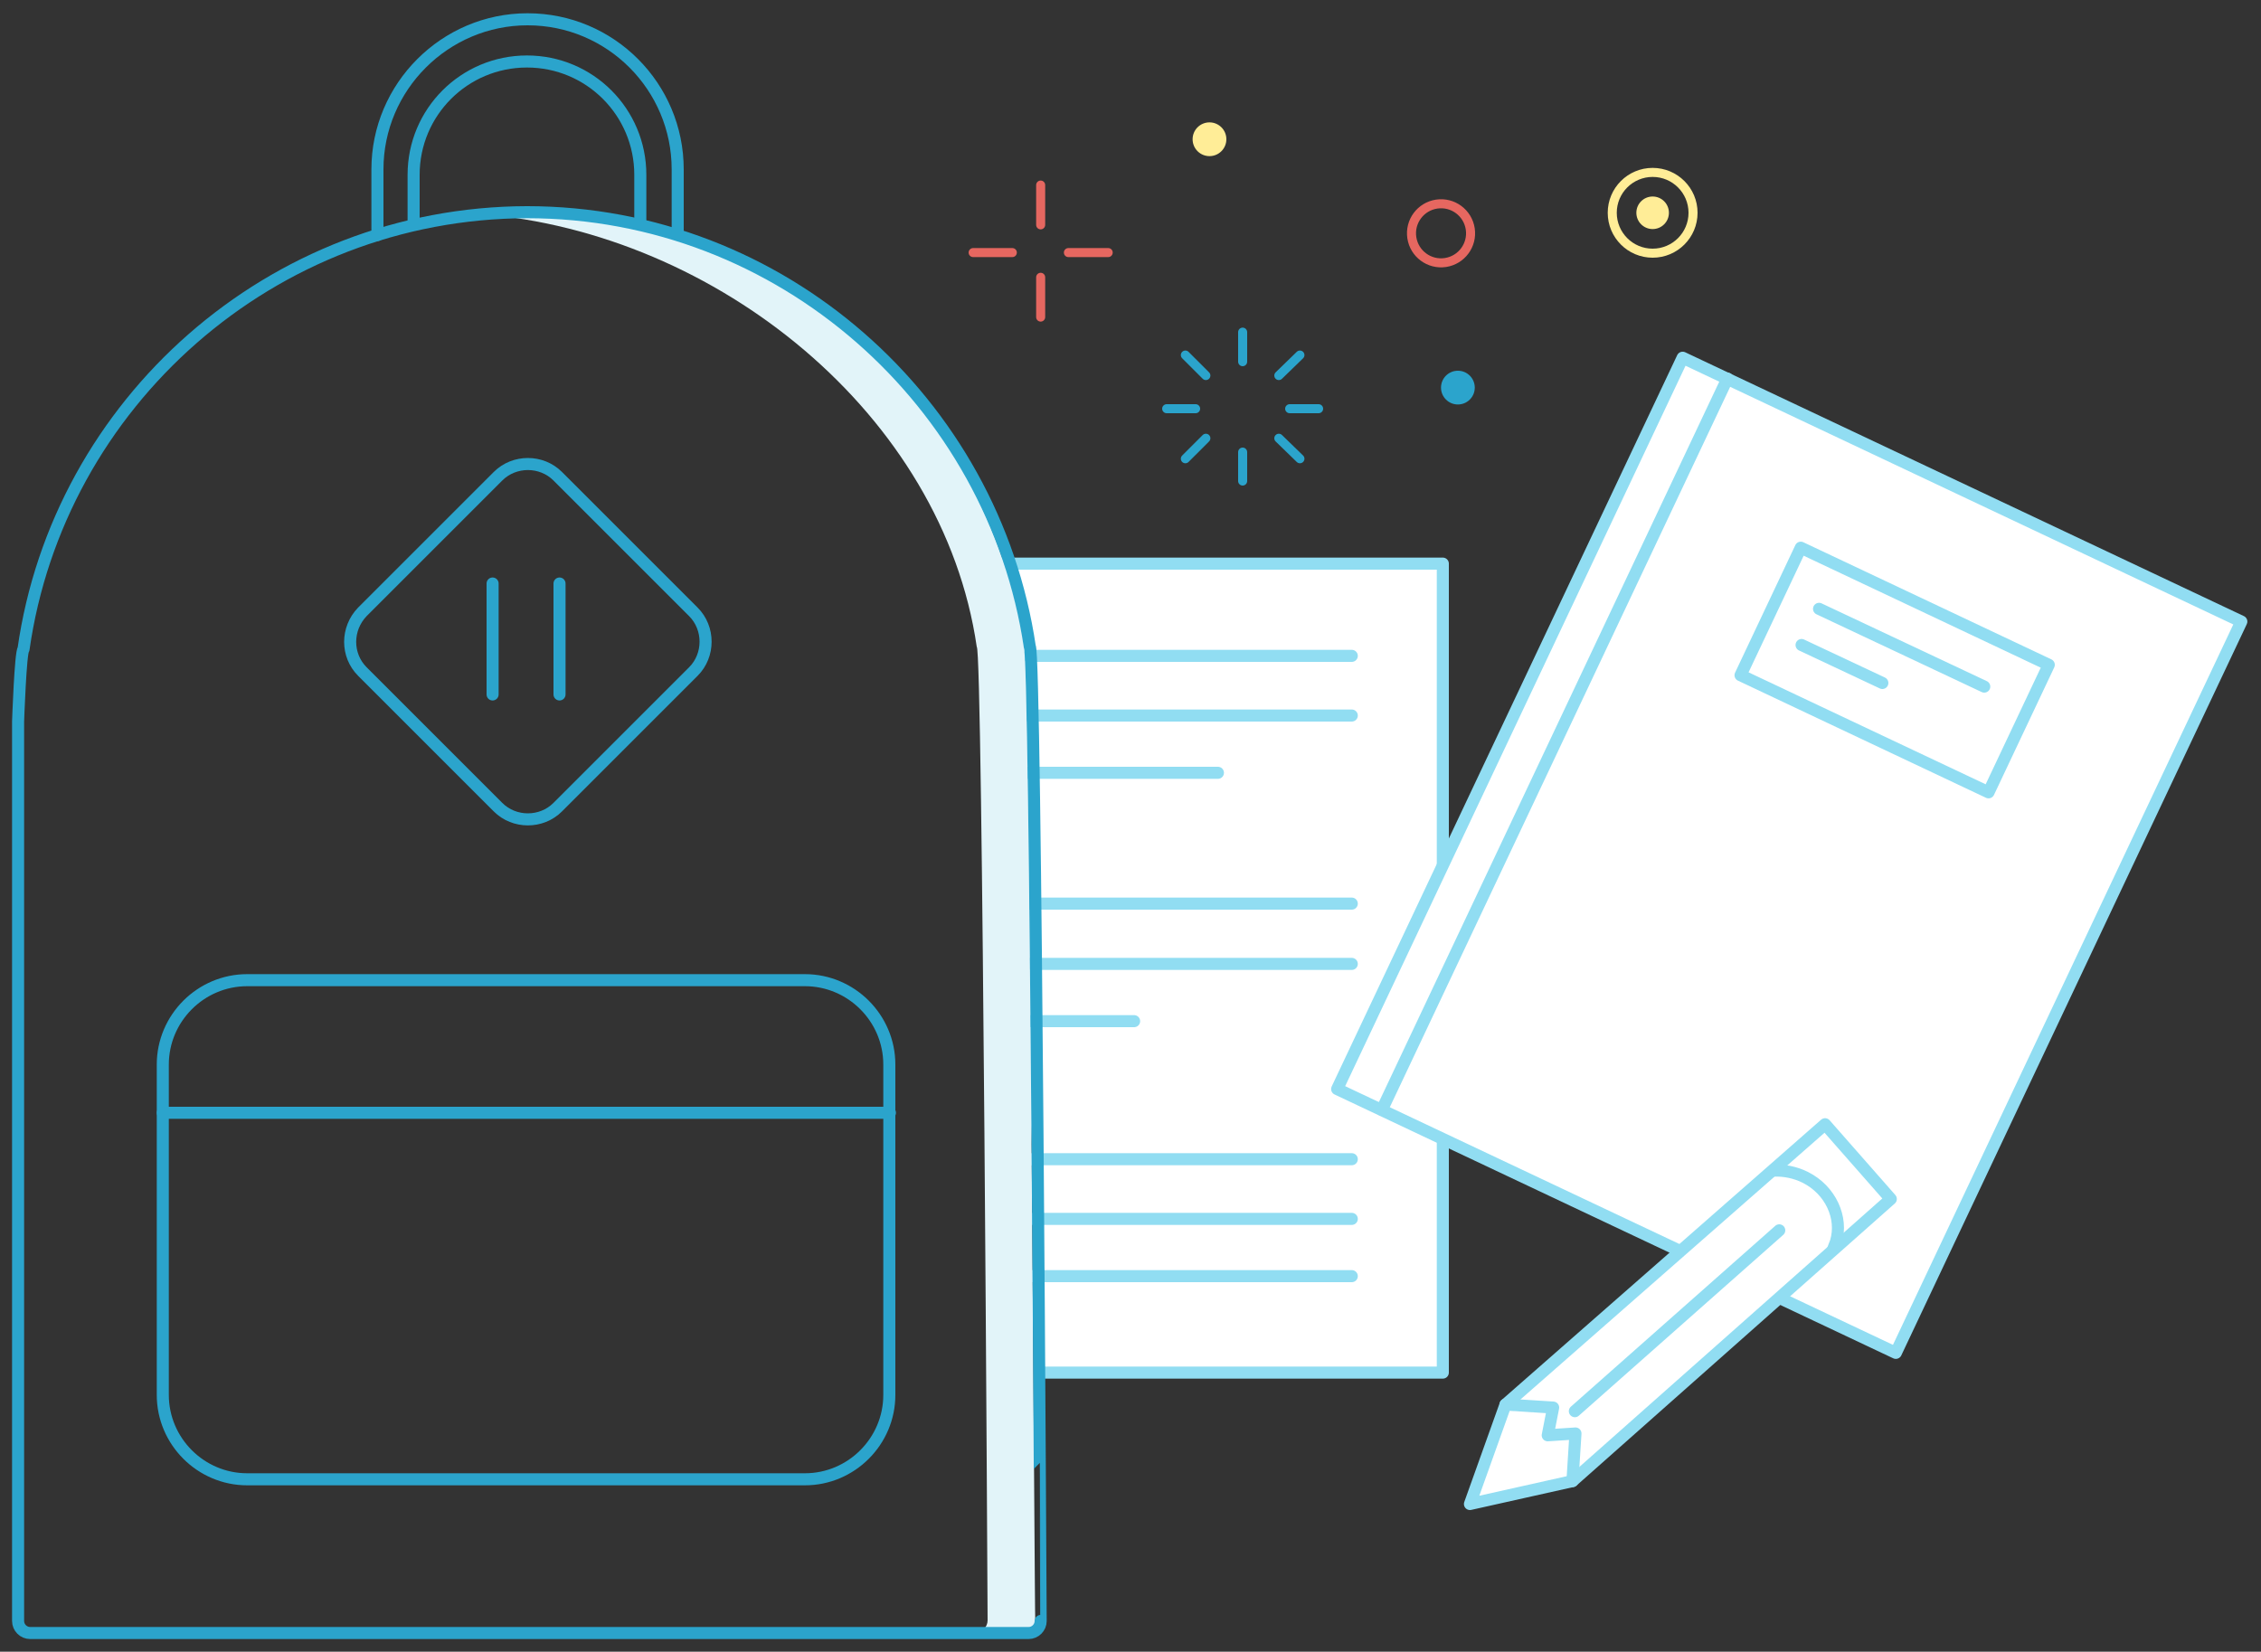 <?xml version="1.0" encoding="utf-8"?>
<!-- Generator: Adobe Illustrator 19.2.1, SVG Export Plug-In . SVG Version: 6.00 Build 0)  -->
<svg version="1.1" id="Layer_1" xmlns="http://www.w3.org/2000/svg" xmlns:xlink="http://www.w3.org/1999/xlink" x="0px" y="0px"
	 width="375px" height="274px" viewBox="0 0 375 274" style="enable-background:new 0 0 375 274;" xml:space="preserve">
<rect x="0" y="0" width="375" height="274" fill="#333333" stroke="none"/>
<style type="text/css">
	.st0{fill:#FFED97;}
	.st1{fill:none;stroke:#FFED97;stroke-width:1.5;stroke-miterlimit:10;}
	.st2{fill:none;stroke:#E66760;stroke-width:1.5;stroke-linecap:round;stroke-linejoin:round;}
	.st3{fill:none;stroke:#2BA4CC;stroke-width:1.5;stroke-linecap:round;stroke-linejoin:round;}
	.st4{fill:#2BA4CC;}
	.st5{fill:#FFFFFF;stroke:#91DDF2;stroke-width:2;stroke-linecap:round;stroke-linejoin:round;}
	.st6{fill:none;stroke:#91DDF2;stroke-width:2;stroke-linecap:round;stroke-linejoin:round;}
	.st7{fill:#E2F4F9;}
	.st8{fill:none;stroke:#2BA4CC;stroke-width:2;stroke-linecap:round;stroke-linejoin:round;}
</style>
<title>students-22</title>
<circle class="st0" cx="274.1" cy="35.3" r="2.7"/>
<circle class="st1" cx="274.1" cy="35.3" r="6.7"/>
<ellipse transform="matrix(0.989 -0.148 0.148 0.989 -3.109 35.702)" class="st2" cx="239" cy="38.8" rx="4.9" ry="4.9"/>
<line class="st2" x1="183.8" y1="41.9" x2="177.2" y2="41.9"/>
<line class="st2" x1="167.9" y1="41.9" x2="161.4" y2="41.9"/>
<line class="st2" x1="172.6" y1="46" x2="172.6" y2="52.6"/>
<line class="st2" x1="172.6" y1="30.7" x2="172.6" y2="37.3"/>
<line class="st3" x1="218.7" y1="67.8" x2="213.9" y2="67.8"/>
<line class="st3" x1="212.1" y1="62.3" x2="215.6" y2="58.9"/>
<line class="st3" x1="200" y1="62.3" x2="196.6" y2="58.9"/>
<line class="st3" x1="206.1" y1="60" x2="206.1" y2="55.1"/>
<line class="st3" x1="212.1" y1="72.7" x2="215.6" y2="76.1"/>
<line class="st3" x1="193.5" y1="67.8" x2="198.3" y2="67.8"/>
<line class="st3" x1="200" y1="72.7" x2="196.6" y2="76.1"/>
<line class="st3" x1="206.1" y1="75" x2="206.1" y2="79.8"/>
<circle class="st4" cx="241.8" cy="64.3" r="2.8"/>
<circle class="st0" cx="200.6" cy="23.1" r="2.8"/>
<polyline class="st5" points="166.7,93.5 239.3,93.5 239.3,227.7 172.9,227.7 "/>
<line class="st6" x1="170.6" y1="118.7" x2="224.2" y2="118.7"/>
<line class="st6" x1="170.6" y1="108.8" x2="224.2" y2="108.8"/>
<line class="st6" x1="170.6" y1="128.2" x2="202" y2="128.2"/>
<line class="st6" x1="170.6" y1="159.9" x2="224.2" y2="159.9"/>
<line class="st6" x1="170.6" y1="149.9" x2="224.2" y2="149.9"/>
<line class="st6" x1="170.6" y1="169.4" x2="188.1" y2="169.4"/>
<line class="st6" x1="170.6" y1="202.2" x2="224.2" y2="202.2"/>
<line class="st6" x1="170.6" y1="192.3" x2="224.2" y2="192.3"/>
<line class="st6" x1="170.6" y1="211.7" x2="224.2" y2="211.7"/>
<path class="st7" d="M169.8,107.3c-6-40.6-41.2-72.1-83.4-72.1l0,0c-2.3,0-4.5,0.1-6.7,0.3c39.2,3.1,76.7,33.3,82.3,71.8
	c1,0.1,1.8,161.5,1.8,161.5c0,1.1-0.9,2-2,2h7.9c1.1,0,2-0.9,2-2C171.6,268.9,170.8,107.5,169.8,107.3z"/>
<rect x="229.8" y="90.7" transform="matrix(0.427 -0.904 0.904 0.427 41.656 349.67)" class="st5" width="134.2" height="102.5"/>
<line class="st6" x1="286.5" y1="62.8" x2="229.2" y2="184.1"/>
<rect x="302.6" y="88.4" transform="matrix(0.427 -0.904 0.904 0.427 79.554 347.814)" class="st5" width="23.4" height="45.5"/>
<line class="st6" x1="301.7" y1="101" x2="329.1" y2="113.9"/>
<line class="st6" x1="298.8" y1="107" x2="312.2" y2="113.3"/>
<path class="st8" d="M170.8,107.3c-6-40.6-41.2-72.1-83.4-72.1l0,0C45,35.3,9.7,66.9,3.9,107.7c-0.5,0.4-0.9,12-0.9,12l0,0v149.2
	c0,1.1,0.9,2,2,2h165.6c1.1,0,2-0.9,2-2C172.6,268.9,171.8,107.5,170.8,107.3z"/>
<path class="st8" d="M41,162.6h92.5c7.7,0,14,6.3,14,14v54.8c0,7.7-6.3,14-14,14H41c-7.7,0-14-6.3-14-14v-54.8
	C27,168.9,33.3,162.6,41,162.6z"/>
<line class="st8" x1="27" y1="184.6" x2="147.6" y2="184.6"/>
<path class="st8" d="M60.1,101.5L82.6,79c2.7-2.7,7.2-2.7,9.9,0l22.5,22.5c2.7,2.7,2.7,7.2,0,9.9l-22.5,22.5c-2.7,2.7-7.2,2.7-9.9,0
	l-22.5-22.5C57.4,108.7,57.4,104.3,60.1,101.5z"/>
<line class="st8" x1="81.7" y1="96.8" x2="81.7" y2="115.2"/>
<line class="st8" x1="92.8" y1="96.8" x2="92.8" y2="115.2"/>
<path class="st8" d="M62.6,39V28.1c0-13.7,11.2-24.9,24.9-24.9l0,0c13.8,0,24.9,11.2,24.9,24.9v10.7"/>
<path class="st8" d="M68.6,37.2V29c0-10.4,8.4-18.8,18.8-18.8l0,0c10.4,0,18.8,8.4,18.8,18.8v8"/>
<polygon class="st5" points="243.8,249.5 249.7,233 302.7,186.5 313.6,198.9 260.8,245.7 "/>
<polyline class="st5" points="249.7,233 257.6,233.5 256.7,238.1 261.3,237.8 260.8,245.7 "/>
<line class="st6" x1="261.2" y1="234.1" x2="295.1" y2="204.1"/>
<path class="st5" d="M294.1,194.2c1.8-0.1,3.7,0.3,5.3,1.1c4.2,2.1,6.3,6.7,5.1,10.7c-0.1,0.2-0.4,1.1-0.5,1.3"/>
</svg>
